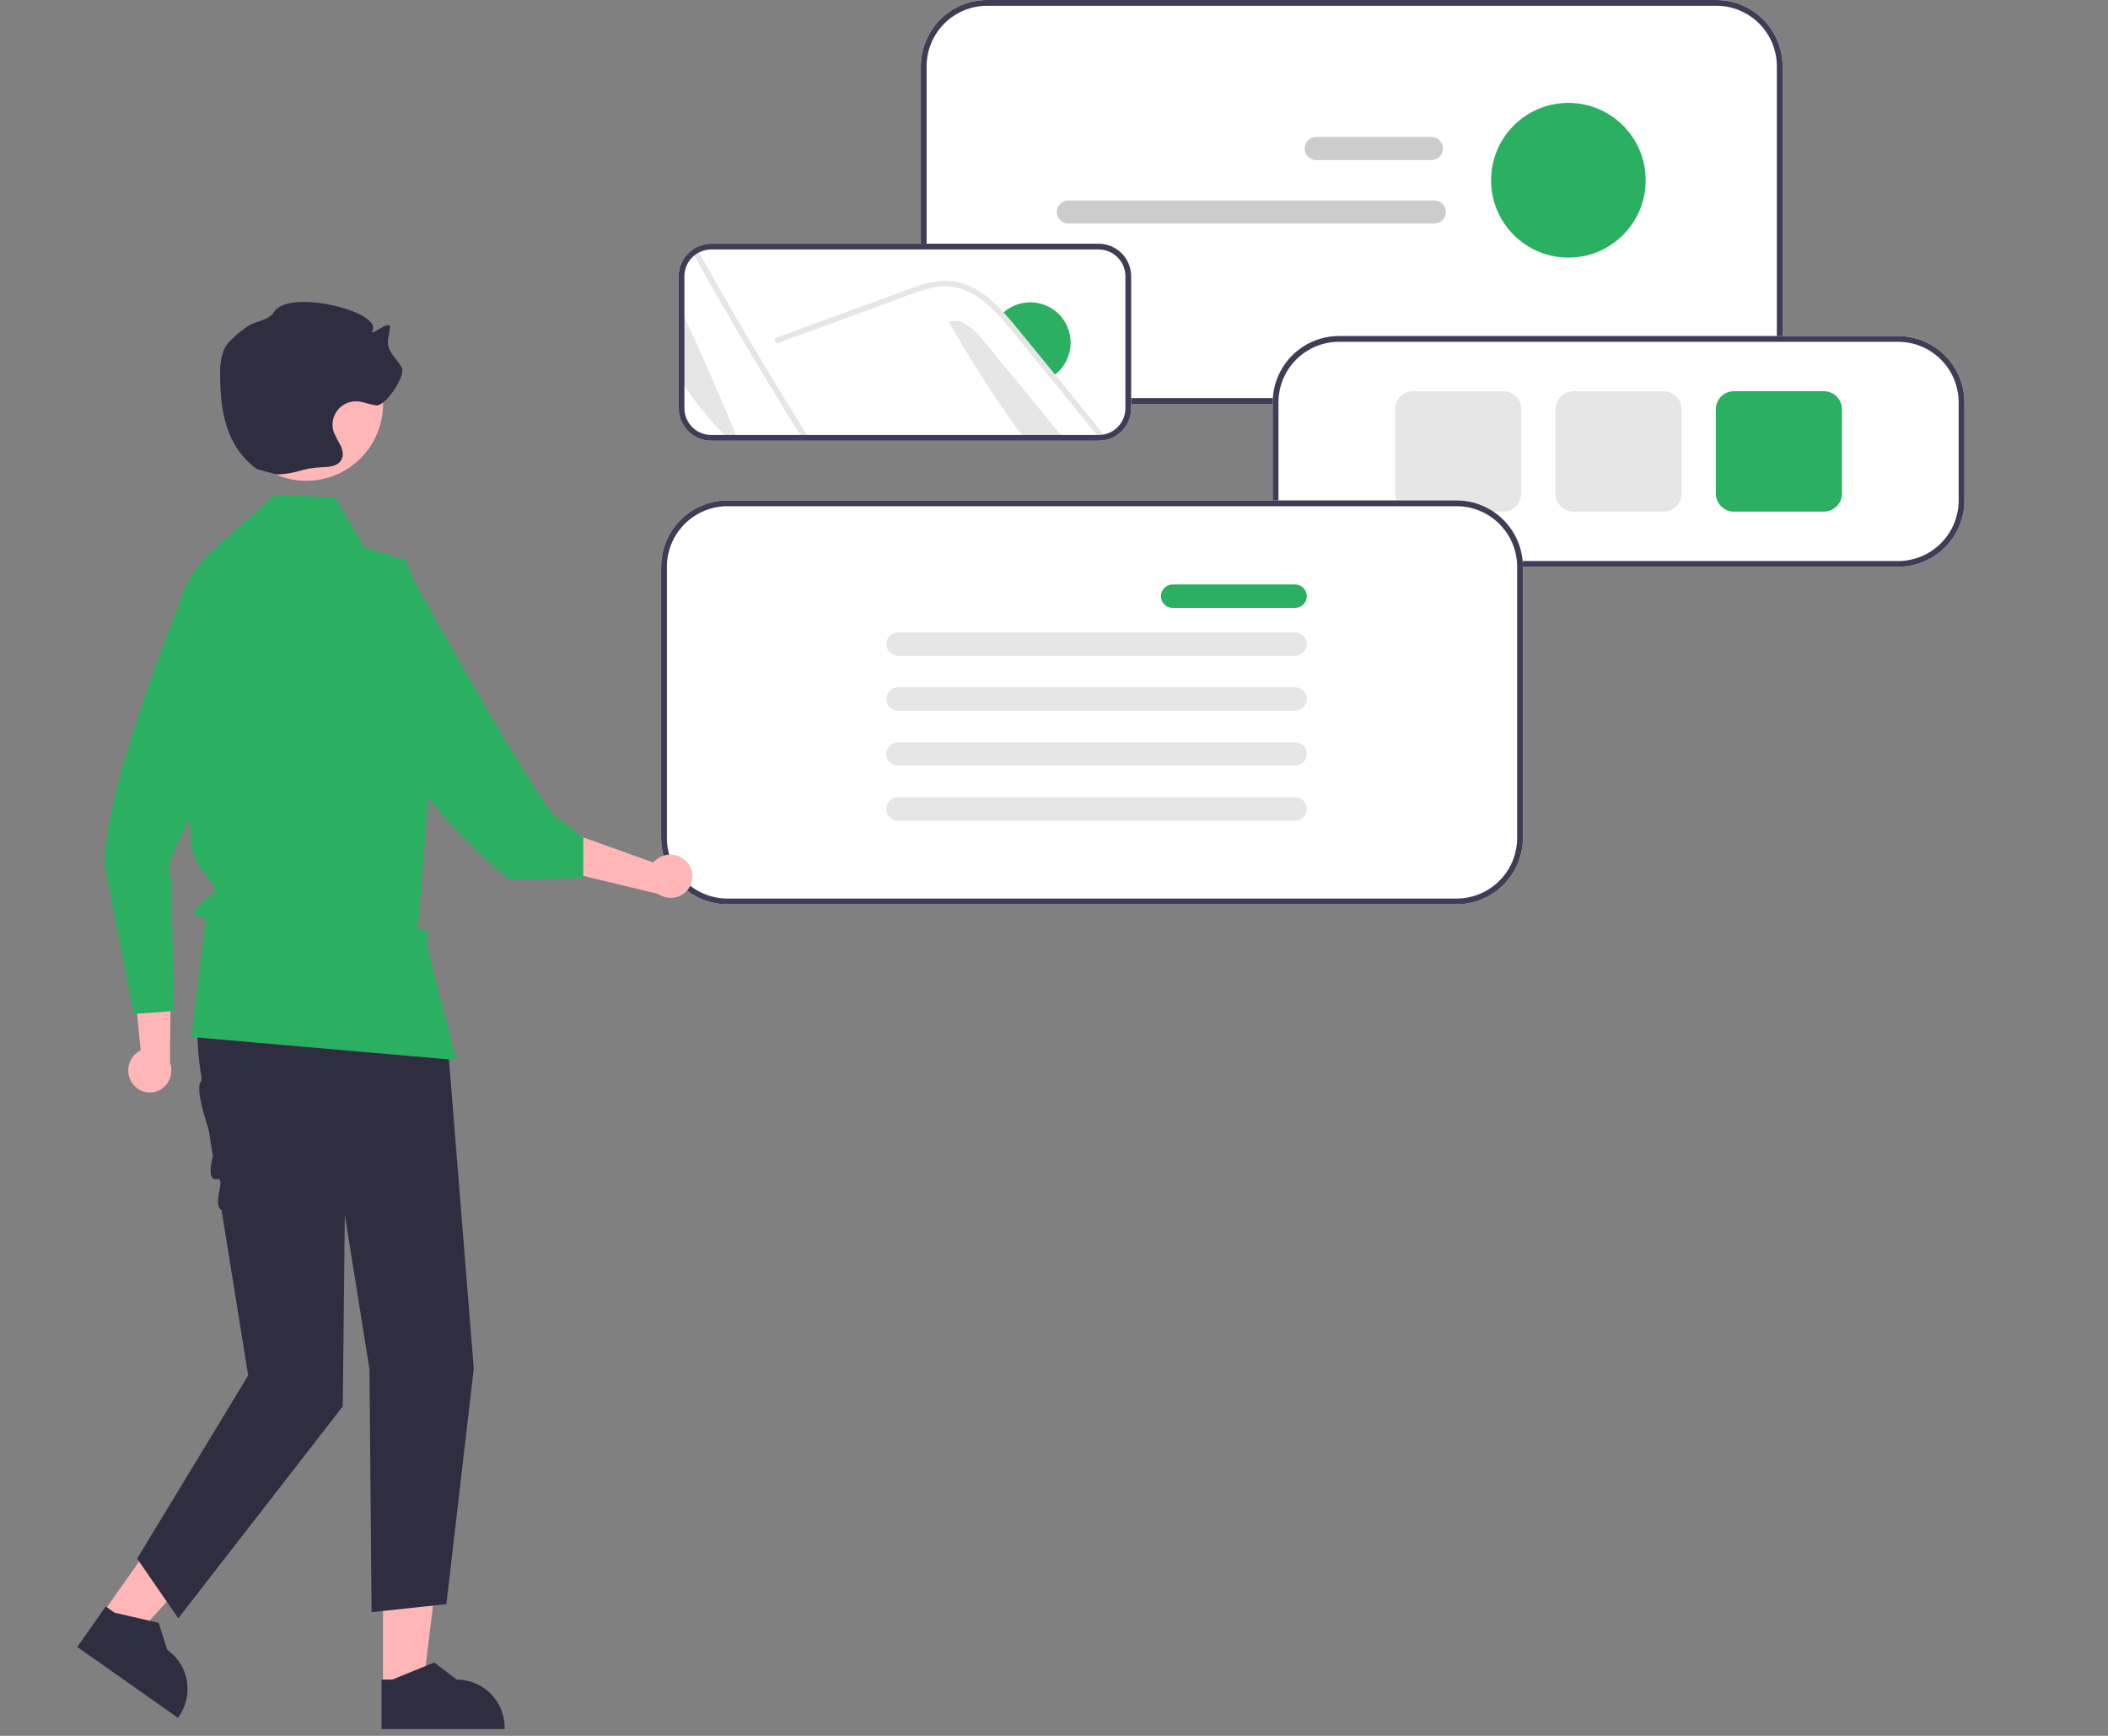 <svg width="323" height="266" viewBox="0 0 323 266" fill="none" xmlns="http://www.w3.org/2000/svg">
<rect x="0" y="0" width="323" height="266" fill="#808080" stroke="none"/>
<path d="M151.253 61.886H262.985C265.678 61.883 268.26 60.81 270.164 58.904C272.069 56.998 273.14 54.414 273.143 51.719V10.167C273.14 7.471 272.068 4.887 270.164 2.981C268.26 1.075 265.678 0.003 262.985 0H151.253C148.56 0.003 145.978 1.075 144.074 2.981C142.169 4.887 141.098 7.471 141.095 10.167V51.719C141.098 54.414 142.169 56.998 144.074 58.904C145.978 60.81 148.56 61.883 151.253 61.886Z" fill="white"/>
<path d="M151.253 61.886H262.985C265.678 61.883 268.26 60.81 270.164 58.904C272.069 56.998 273.14 54.414 273.143 51.719V10.167C273.14 7.471 272.068 4.887 270.164 2.981C268.26 1.075 265.678 0.003 262.985 0H151.253C148.56 0.003 145.978 1.075 144.074 2.981C142.169 4.887 141.098 7.471 141.095 10.167V51.719C141.098 54.414 142.169 56.998 144.074 58.904C145.978 60.81 148.56 61.883 151.253 61.886ZM262.985 0.884C265.444 0.887 267.801 1.866 269.54 3.606C271.279 5.346 272.257 7.706 272.259 10.167V51.719C272.257 54.18 271.279 56.539 269.54 58.28C267.801 60.02 265.444 60.999 262.985 61.002H151.253C148.794 60.999 146.436 60.02 144.698 58.28C142.959 56.539 141.981 54.18 141.978 51.719V10.167C141.981 7.706 142.959 5.346 144.698 3.606C146.436 1.866 148.794 0.887 151.253 0.884H262.985Z" fill="#3F3D56"/>
<path d="M108.974 67.541H168.404C168.779 67.536 169.152 67.489 169.517 67.4C170.604 67.138 171.571 66.517 172.262 65.637C172.953 64.757 173.327 63.669 173.324 62.55V42.331C173.322 41.008 172.796 39.741 171.861 38.806C170.926 37.871 169.659 37.346 168.338 37.345H108.974C108.174 37.343 107.385 37.536 106.676 37.908C106.394 38.054 106.127 38.228 105.879 38.428C105.288 38.892 104.81 39.484 104.482 40.16C104.154 40.837 103.985 41.579 103.988 42.331V62.55C103.989 63.873 104.515 65.142 105.45 66.077C106.384 67.013 107.652 67.539 108.974 67.541Z" fill="white"/>
<path d="M112.957 67.099C110.259 60.534 107.416 54.035 104.429 47.6V58.51C106.466 61.611 108.823 64.49 111.46 67.099H112.957Z" fill="#E6E6E6"/>
<path d="M106.156 38.773C111.495 48.361 117.082 57.803 122.916 67.099H123.932C118.001 57.657 112.317 48.057 106.88 38.3C106.624 38.433 106.381 38.591 106.156 38.773Z" fill="#E6E6E6"/>
<path d="M145.338 49.24C148.827 55.415 152.677 61.378 156.869 67.099H162.923C158.957 62.263 154.989 57.427 151.017 52.591C149.878 51.198 148.641 49.74 146.932 49.174L145.338 49.24Z" fill="#E6E6E6"/>
<path d="M153.384 48.25C154.016 48.909 154.621 49.594 155.19 50.306C156.445 51.817 157.681 53.342 158.922 54.863C159.695 55.809 160.468 56.755 161.232 57.701C161.474 57.545 161.705 57.37 161.921 57.179C163.141 56.119 163.898 54.623 164.029 53.011C164.16 51.399 163.656 49.799 162.623 48.555C161.591 47.311 160.112 46.522 158.505 46.355C156.898 46.189 155.289 46.66 154.024 47.666C153.796 47.844 153.582 48.039 153.384 48.25Z" fill="#2BAF60"/>
<path d="M119.233 52.547L130.839 48.299L136.602 46.19C138.479 45.505 140.352 44.722 142.29 44.227C143.976 43.745 145.767 43.768 147.44 44.294C148.932 44.846 150.297 45.694 151.454 46.787C151.966 47.26 152.463 47.748 152.942 48.25C153.574 48.909 154.179 49.594 154.749 50.306C156.003 51.817 157.24 53.342 158.481 54.863C159.253 55.809 160.026 56.755 160.79 57.701C163.343 60.826 165.881 63.959 168.404 67.099C168.743 67.095 169.081 67.052 169.411 66.97C166.779 63.699 164.135 60.435 161.479 57.179C161.174 56.799 160.861 56.414 160.552 56.034C159.258 54.447 157.962 52.862 156.665 51.278C155.663 50.053 154.669 48.82 153.583 47.666C153.486 47.56 153.389 47.459 153.287 47.353C151.083 45.072 148.332 43.056 145.037 43.003C143.099 42.972 141.226 43.586 139.424 44.236C137.485 44.939 135.551 45.655 133.612 46.367L121.927 50.646L119.003 51.716C118.486 51.901 118.707 52.741 119.233 52.547Z" fill="#E6E6E6"/>
<path d="M108.974 67.541H168.404C168.779 67.536 169.152 67.489 169.517 67.4C170.604 67.138 171.571 66.517 172.262 65.637C172.953 64.757 173.327 63.669 173.324 62.55V42.331C173.322 41.008 172.796 39.741 171.861 38.806C170.926 37.871 169.659 37.346 168.338 37.345H108.974C108.174 37.343 107.385 37.536 106.676 37.908C106.394 38.054 106.127 38.228 105.879 38.428C105.288 38.892 104.81 39.484 104.482 40.16C104.154 40.837 103.985 41.579 103.988 42.331V62.55C103.989 63.873 104.515 65.142 105.45 66.077C106.384 67.013 107.652 67.539 108.974 67.541ZM168.338 38.229C169.425 38.23 170.467 38.662 171.236 39.431C172.006 40.2 172.439 41.243 172.44 42.331V62.55C172.443 63.471 172.135 64.366 171.567 65.09C170.998 65.815 170.202 66.326 169.307 66.541C169.01 66.614 168.705 66.653 168.398 66.656H108.974C107.886 66.655 106.843 66.222 106.074 65.452C105.305 64.683 104.872 63.639 104.871 62.55V42.331C104.869 41.712 105.009 41.101 105.279 40.545C105.549 39.989 105.942 39.501 106.429 39.12C106.632 38.956 106.851 38.813 107.083 38.692C107.666 38.386 108.315 38.227 108.974 38.229H168.338Z" fill="#3F3D56"/>
<path d="M205.166 86.856H290.842C293.536 86.853 296.117 85.781 298.022 83.875C299.926 81.969 300.997 79.384 301 76.689V61.659C300.997 58.964 299.926 56.38 298.022 54.474C296.117 52.568 293.535 51.496 290.842 51.492H205.166C202.473 51.496 199.891 52.568 197.987 54.474C196.083 56.38 195.012 58.964 195.009 61.659V76.689C195.012 79.384 196.083 81.969 197.987 83.875C199.891 85.781 202.473 86.853 205.166 86.856Z" fill="white"/>
<path d="M205.166 86.856H290.842C293.536 86.853 296.117 85.781 298.022 83.875C299.926 81.969 300.997 79.384 301 76.689V61.659C300.997 58.964 299.926 56.38 298.022 54.474C296.117 52.568 293.535 51.496 290.842 51.492H205.166C202.473 51.496 199.891 52.568 197.987 54.474C196.083 56.38 195.012 58.964 195.009 61.659V76.689C195.012 79.384 196.083 81.969 197.987 83.875C199.891 85.781 202.473 86.853 205.166 86.856ZM290.842 52.377C293.301 52.379 295.659 53.358 297.397 55.099C299.136 56.839 300.114 59.198 300.117 61.659V76.689C300.114 79.15 299.136 81.509 297.397 83.25C295.659 84.99 293.301 85.969 290.842 85.972H205.166C202.707 85.969 200.35 84.99 198.611 83.25C196.873 81.509 195.895 79.15 195.892 76.689V61.659C195.895 59.198 196.873 56.839 198.611 55.099C200.35 53.358 202.707 52.379 205.166 52.377H290.842Z" fill="#3F3D56"/>
<path d="M265.686 78.402H279.46C280.196 78.401 280.902 78.108 281.422 77.587C281.943 77.066 282.236 76.36 282.237 75.623V62.726C282.236 61.989 281.943 61.282 281.422 60.761C280.902 60.24 280.196 59.947 279.46 59.946H265.686C264.95 59.947 264.244 60.24 263.723 60.761C263.203 61.282 262.91 61.989 262.909 62.726V75.623C262.91 76.36 263.203 77.066 263.723 77.587C264.244 78.108 264.95 78.401 265.686 78.402Z" fill="#2BAF60"/>
<path d="M241.117 78.402H254.891C255.627 78.401 256.333 78.108 256.854 77.587C257.374 77.066 257.667 76.36 257.668 75.623V62.726C257.667 61.989 257.374 61.282 256.854 60.761C256.333 60.24 255.627 59.947 254.891 59.946H241.117C240.381 59.947 239.675 60.24 239.155 60.761C238.634 61.282 238.341 61.989 238.34 62.726V75.623C238.341 76.36 238.634 77.066 239.155 77.587C239.675 78.108 240.381 78.401 241.117 78.402Z" fill="#E6E6E6"/>
<path d="M216.549 78.402H230.323C231.059 78.401 231.765 78.108 232.285 77.587C232.806 77.066 233.099 76.36 233.1 75.623V62.726C233.099 61.989 232.806 61.282 232.285 60.761C231.765 60.24 231.059 59.947 230.323 59.946H216.549C215.813 59.947 215.107 60.24 214.586 60.761C214.066 61.282 213.773 61.989 213.772 62.726V75.623C213.773 76.36 214.066 77.066 214.586 77.587C215.107 78.108 215.813 78.401 216.549 78.402Z" fill="#E6E6E6"/>
<path d="M201.672 24.528H219.337C219.805 24.528 220.255 24.342 220.586 24.01C220.917 23.679 221.103 23.229 221.103 22.76C221.103 22.291 220.917 21.841 220.586 21.51C220.255 21.178 219.805 20.992 219.337 20.992H201.672C201.203 20.992 200.754 21.178 200.422 21.51C200.091 21.841 199.905 22.291 199.905 22.76C199.905 23.229 200.091 23.679 200.422 24.01C200.754 24.342 201.203 24.528 201.672 24.528Z" fill="#CCCCCC"/>
<path d="M163.691 34.253H219.778C220.247 34.253 220.696 34.067 221.027 33.735C221.359 33.403 221.545 32.954 221.545 32.485C221.545 32.016 221.359 31.566 221.027 31.235C220.696 30.903 220.247 30.717 219.778 30.717H163.691C163.223 30.717 162.773 30.903 162.442 31.235C162.111 31.566 161.925 32.016 161.925 32.485C161.925 32.954 162.111 33.403 162.442 33.735C162.773 34.067 163.223 34.253 163.691 34.253Z" fill="#CCCCCC"/>
<path d="M240.316 39.477C233.775 39.477 228.472 34.17 228.472 27.622C228.472 21.075 233.775 15.767 240.316 15.767C246.857 15.767 252.16 21.075 252.16 27.622C252.16 34.17 246.857 39.477 240.316 39.477Z" fill="#2BAF60"/>
<path d="M111.459 138.574H223.191C225.884 138.571 228.466 137.499 230.371 135.593C232.275 133.687 233.346 131.103 233.349 128.408V86.856C233.346 84.16 232.275 81.576 230.371 79.67C228.466 77.764 225.884 76.692 223.191 76.689H111.459C108.766 76.692 106.184 77.764 104.28 79.67C102.376 81.576 101.304 84.16 101.301 86.856V128.408C101.304 131.103 102.376 133.687 104.28 135.593C106.184 137.499 108.766 138.571 111.459 138.574Z" fill="white"/>
<path d="M111.459 138.574H223.191C225.884 138.571 228.466 137.499 230.371 135.593C232.275 133.687 233.346 131.103 233.349 128.408V86.856C233.346 84.16 232.275 81.576 230.371 79.67C228.466 77.764 225.884 76.692 223.191 76.689H111.459C108.766 76.692 106.184 77.764 104.28 79.67C102.376 81.576 101.304 84.16 101.301 86.856V128.408C101.304 131.103 102.376 133.687 104.28 135.593C106.184 137.499 108.766 138.571 111.459 138.574ZM223.191 77.573C225.65 77.576 228.008 78.555 229.746 80.295C231.485 82.035 232.463 84.395 232.466 86.856V128.408C232.463 130.869 231.485 133.228 229.746 134.968C228.008 136.709 225.65 137.688 223.191 137.69H111.459C109 137.688 106.643 136.709 104.904 134.968C103.165 133.228 102.187 130.869 102.185 128.408V86.856C102.187 84.395 103.165 82.035 104.904 80.295C106.643 78.555 109 77.576 111.459 77.573H223.191Z" fill="#3F3D56"/>
<path d="M179.674 93.152H198.442C198.677 93.152 198.911 93.106 199.128 93.016C199.346 92.926 199.544 92.794 199.711 92.628C199.877 92.461 200.01 92.263 200.1 92.045C200.19 91.827 200.237 91.594 200.237 91.358C200.237 91.122 200.19 90.889 200.1 90.671C200.01 90.453 199.877 90.255 199.711 90.089C199.544 89.922 199.346 89.79 199.128 89.7C198.911 89.61 198.677 89.564 198.442 89.564H179.674C179.199 89.565 178.744 89.754 178.408 90.091C178.073 90.427 177.884 90.883 177.884 91.358C177.884 91.833 178.073 92.289 178.408 92.626C178.744 92.962 179.199 93.151 179.674 93.152Z" fill="#2BAF60"/>
<path d="M137.603 100.489H198.442C198.917 100.489 199.373 100.3 199.709 99.964C200.045 99.627 200.234 99.171 200.234 98.695C200.234 98.219 200.045 97.763 199.709 97.427C199.373 97.09 198.917 96.901 198.442 96.901H137.603C137.127 96.901 136.671 97.09 136.335 97.427C135.999 97.763 135.81 98.219 135.81 98.695C135.81 99.171 135.999 99.627 136.335 99.964C136.671 100.3 137.127 100.489 137.603 100.489Z" fill="#E6E6E6"/>
<path d="M137.603 108.911H198.442C198.677 108.911 198.91 108.865 199.127 108.775C199.345 108.684 199.543 108.552 199.709 108.386C199.875 108.219 200.007 108.021 200.097 107.804C200.188 107.586 200.234 107.353 200.234 107.117C200.234 106.882 200.188 106.648 200.097 106.431C200.007 106.213 199.875 106.015 199.709 105.849C199.543 105.682 199.345 105.55 199.127 105.46C198.91 105.37 198.677 105.323 198.442 105.323H137.603C137.127 105.323 136.671 105.512 136.335 105.849C135.999 106.185 135.81 106.642 135.81 107.117C135.81 107.593 135.999 108.049 136.335 108.386C136.671 108.722 137.127 108.911 137.603 108.911Z" fill="#E6E6E6"/>
<path d="M137.603 117.333H198.442C198.677 117.334 198.911 117.288 199.128 117.198C199.346 117.108 199.544 116.975 199.711 116.809C199.877 116.642 200.01 116.444 200.1 116.227C200.19 116.009 200.237 115.775 200.237 115.539C200.237 115.304 200.19 115.07 200.1 114.852C200.01 114.634 199.877 114.437 199.711 114.27C199.544 114.103 199.346 113.971 199.128 113.881C198.911 113.791 198.677 113.745 198.442 113.745H137.603C137.128 113.746 136.673 113.936 136.337 114.272C136.002 114.608 135.813 115.064 135.813 115.539C135.813 116.015 136.002 116.471 136.337 116.807C136.673 117.143 137.128 117.333 137.603 117.333Z" fill="#E6E6E6"/>
<path d="M137.603 125.755H198.442C198.917 125.755 199.373 125.566 199.709 125.23C200.045 124.893 200.234 124.437 200.234 123.961C200.234 123.486 200.045 123.029 199.709 122.693C199.373 122.357 198.917 122.168 198.442 122.168H137.603C137.127 122.168 136.671 122.357 136.335 122.693C135.999 123.029 135.81 123.486 135.81 123.961C135.81 124.437 135.999 124.893 136.335 125.23C136.671 125.566 137.127 125.755 137.603 125.755Z" fill="#E6E6E6"/>
<path d="M58.681 258.558L64.814 258.557L67.731 234.88L58.68 234.88L58.681 258.558Z" fill="#FFB6B6"/>
<path d="M58.465 264.961L77.324 264.96V264.721C77.324 262.773 76.55 260.904 75.174 259.526C73.797 258.148 71.93 257.374 69.984 257.374L66.538 254.758L60.111 257.375L58.465 257.375L58.465 264.961Z" fill="#2F2E41"/>
<path d="M15.696 247.266L20.712 250.796L36.705 233.108L29.301 227.897L15.696 247.266Z" fill="#FFB6B6"/>
<path d="M11.839 252.38L27.266 263.237L27.403 263.042C28.523 261.448 28.964 259.474 28.63 257.554C28.296 255.635 27.213 253.926 25.621 252.805L25.621 252.805L24.306 248.682L17.545 247.122L16.198 246.174L11.839 252.38Z" fill="#2F2E41"/>
<path d="M34.246 140.764L33.737 141.854C30.387 149.016 29.531 157.023 30.833 164.823C30.929 165.127 30.911 165.457 30.781 165.748C29.973 166.696 31.24 170.814 31.966 173.113L32.62 177.178C32.62 177.178 31.535 180.954 33.183 180.677C34.831 180.399 32.377 184.427 33.949 185.436L38.027 210.774L21.014 238.842L27.315 247.987L52.521 215.505L52.836 186.176L56.617 209.828L56.931 247.041L68.395 245.821L72.595 209.743L68.589 159.848L62.288 138.215L34.246 140.764Z" fill="#2F2E41"/>
<path d="M105.244 132.102C104.649 131.437 103.819 131.032 102.93 130.97C102.042 130.909 101.164 131.198 100.484 131.774C100.348 131.894 100.222 132.024 100.107 132.165L88.873 128.143L84.828 133.13L100.813 136.975C101.431 137.406 102.174 137.621 102.926 137.585C103.679 137.549 104.398 137.265 104.972 136.777C105.296 136.496 105.562 136.154 105.754 135.771C105.946 135.387 106.061 134.969 106.091 134.541C106.122 134.113 106.068 133.684 105.933 133.277C105.798 132.869 105.584 132.493 105.303 132.169C105.284 132.146 105.264 132.124 105.244 132.102Z" fill="#FFB6B6"/>
<path d="M42.123 75.805L51.397 76.247L55.832 83.915L62.133 85.808L67.49 99.053L64.204 140.343C64.204 140.343 63.546 142.84 64.758 142.475C65.971 142.111 65.477 145.241 65.477 145.241L69.946 162.445L29.316 158.908L31.572 140.681C31.572 140.681 28.435 140.782 30.64 138.574C32.846 136.367 33.919 137.07 31.8 134.46C29.681 131.851 29.366 129.958 29.366 129.958L28.421 117.029L26.863 98.832C26.615 95.944 27.089 93.041 28.241 90.382C29.393 87.723 31.187 85.393 33.462 83.6L42.123 75.805Z" fill="#2BAF60"/>
<path d="M20.234 165.938C19.736 165.198 19.546 164.294 19.704 163.416C19.862 162.539 20.356 161.757 21.081 161.239C21.23 161.136 21.387 161.045 21.551 160.968L20.403 149.081L26.224 146.375L26.038 162.83C26.305 163.535 26.331 164.309 26.113 165.03C25.894 165.751 25.443 166.38 24.83 166.818C24.479 167.064 24.082 167.238 23.664 167.33C23.245 167.423 22.812 167.432 22.39 167.357C21.968 167.282 21.565 167.125 21.204 166.894C20.843 166.664 20.53 166.364 20.285 166.012C20.267 165.988 20.251 165.963 20.234 165.938Z" fill="#FFB6B6"/>
<path d="M29.018 88.756C29.018 88.756 15.663 120.6 16.067 132.828L20.483 155.372L26.666 154.93L26.224 134.596C23.968 132.288 33.41 119.249 36.522 110.073L29.018 88.756Z" fill="#2BAF60"/>
<path d="M61.503 85.492C61.503 85.492 78.083 115.71 84.503 124.597L89.377 128.408V134.596L78.044 134.847C78.044 134.847 61.188 120.813 61.818 113.875C62.449 106.937 61.503 85.492 61.503 85.492Z" fill="#2BAF60"/>
<path d="M46.932 73.675C40.437 73.675 35.171 68.405 35.171 61.903C35.171 55.401 40.437 50.131 46.932 50.131C53.428 50.131 58.694 55.401 58.694 61.903C58.694 68.405 53.428 73.675 46.932 73.675Z" fill="#FFB6B6"/>
<path d="M42.388 72.71C45.763 72.6 46.069 71.707 49.444 71.597C50.519 71.561 51.787 71.414 52.307 70.472C52.677 69.8 52.506 68.955 52.181 68.261C51.796 67.599 51.449 66.916 51.141 66.214C50.956 65.664 50.907 65.077 50.999 64.504C51.092 63.931 51.322 63.389 51.671 62.924C52.019 62.46 52.475 62.088 53 61.84C53.524 61.592 54.101 61.475 54.681 61.5C55.708 61.545 56.672 62.028 57.697 62.117C59.101 62.238 62.207 57.595 61.561 56.341C60.931 55.121 59.664 54.2 59.465 52.841C59.335 51.952 59.701 51.069 59.752 50.172C59.826 48.841 56.457 51.84 57.074 50.66C58.587 47.764 44.327 44.175 41.98 47.802C41.102 49.157 39.538 49.065 38.145 49.879C37.231 50.412 34.925 52.253 34.4 53.401C33.918 54.571 33.691 55.831 33.732 57.097C33.711 62.982 34.607 68.396 39.35 71.875" fill="#2F2E41"/>
</svg>
